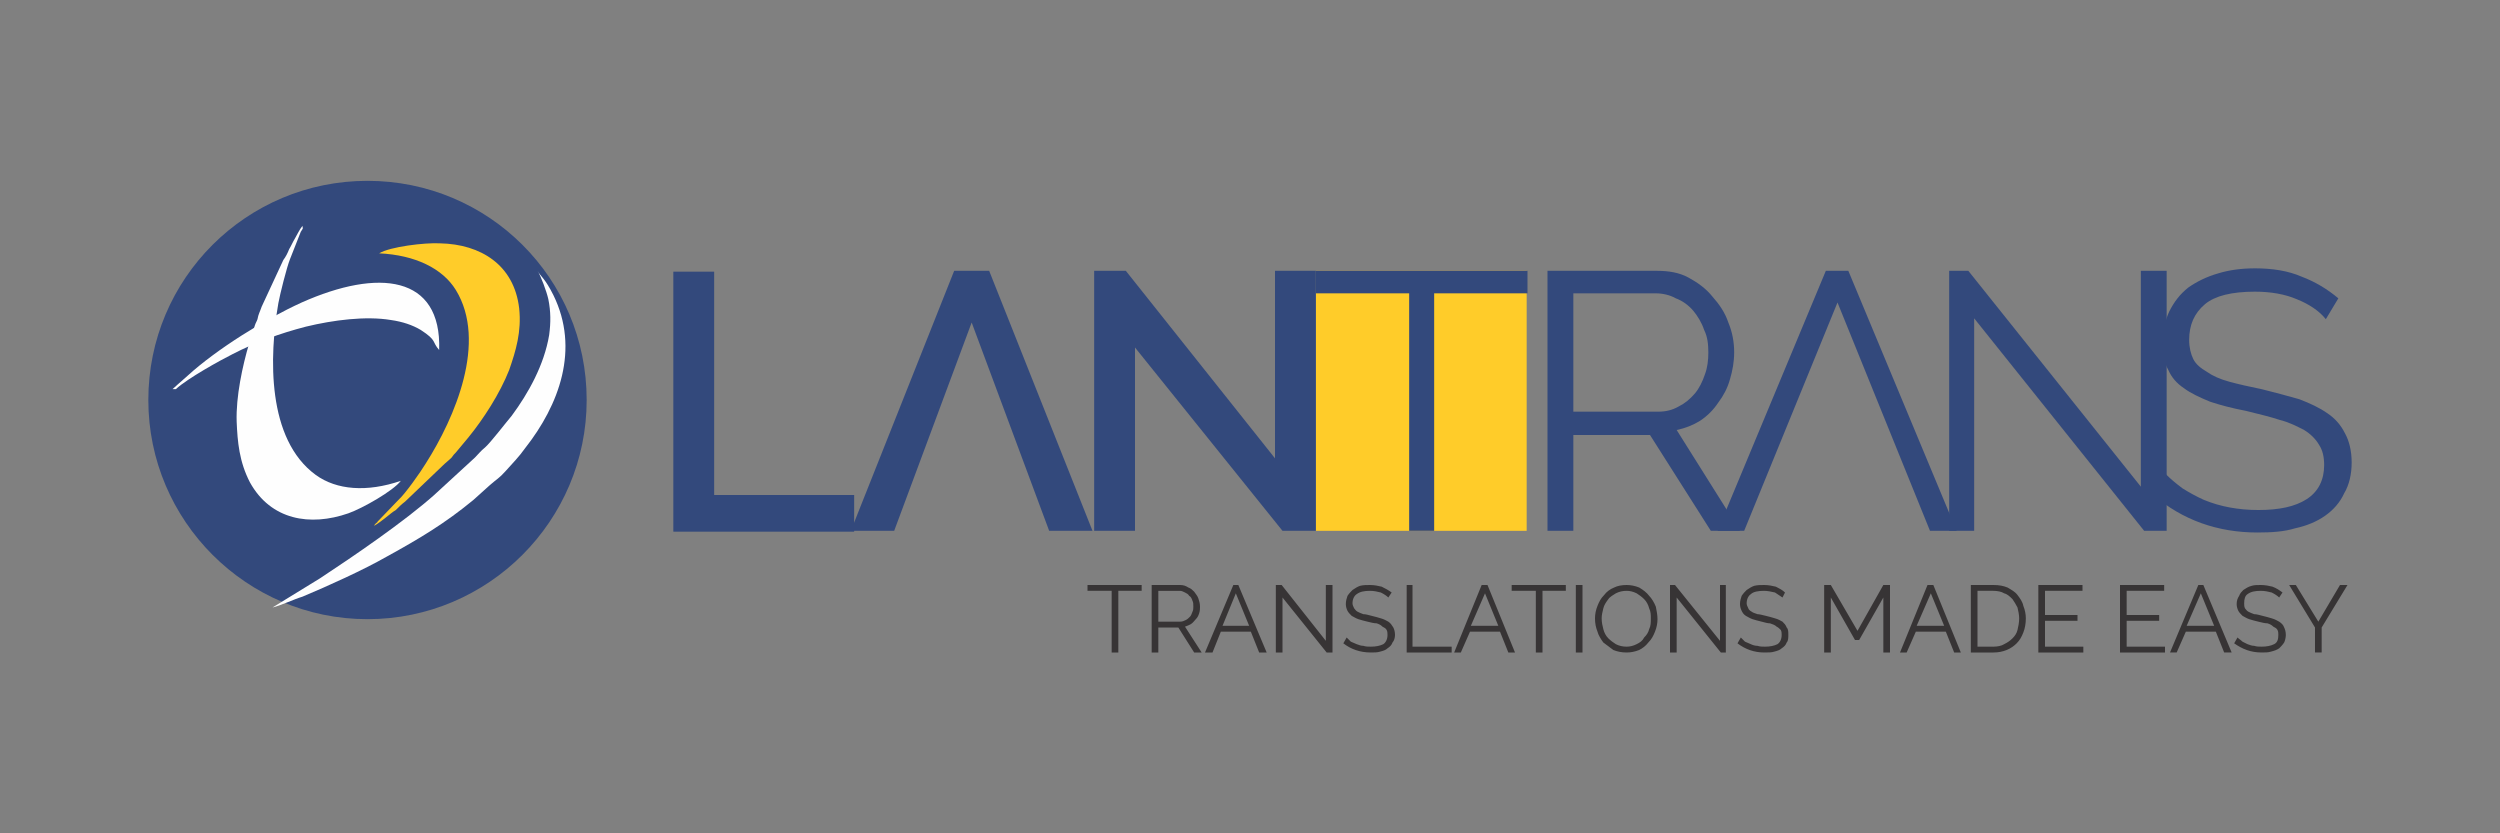 <?xml version="1.0" encoding="UTF-8"?>
<!DOCTYPE svg PUBLIC "-//W3C//DTD SVG 1.0//EN" "http://www.w3.org/TR/2001/REC-SVG-20010904/DTD/svg10.dtd">
<!-- Creator: CorelDRAW X7 -->
<svg xmlns="http://www.w3.org/2000/svg" xml:space="preserve" width="3in" height="1in" version="1.0" style="shape-rendering:geometricPrecision; text-rendering:geometricPrecision; image-rendering:optimizeQuality; fill-rule:evenodd; clip-rule:evenodd"
viewBox="0 0 3000 1000"
 xmlns:xlink="http://www.w3.org/1999/xlink">
 <rect x="0" y="0" width="3000" height="1000" fill="#808080" stroke="none"/>
 <defs>
  <style type="text/css">
   <![CDATA[
    .fil3 {fill:#FEFEFE}
    .fil0 {fill:#FFCC29}
    .fil2 {fill:#FFCC29}
    .fil1 {fill:#33497C}
    .fil5 {fill:#373435;fill-rule:nonzero}
    .fil4 {fill:#33497C;fill-rule:nonzero}
   ]]>
  </style>
 </defs>
 <g id="Layer_x0020_1">
  <g id="_2325931145904">
   <path class="fil0" d="M1579 325l253 0 0 312 -253 0 0 -312z"/>
   <path class="fil1" d="M441 217c145,0 263,117 263,263 0,145 -118,263 -263,263 -145,0 -263,-118 -263,-263 0,-146 118,-263 263,-263z"/>
   <path class="fil2" d="M449 631c5,-3 9,-6 14,-10 4,-3 7,-6 12,-9 4,-4 7,-7 11,-10l45 -43c4,-4 7,-6 11,-10 2,-3 3,-4 5,-6l15 -18c18,-22 38,-53 49,-81 8,-23 15,-46 12,-74 -6,-52 -46,-77 -95,-78 -18,-1 -60,4 -73,12 43,2 76,18 92,44 38,62 -1,153 -36,208 -6,10 -25,37 -33,44l-25 26c0,1 -1,1 -2,2 -2,3 -1,0 -2,3z"/>
   <path class="fil3" d="M645 325c4,6 11,25 13,34 3,15 3,28 1,43 -6,36 -25,70 -45,97 -6,7 -26,33 -32,38 -5,4 -8,8 -12,12l-49 45c-36,32 -96,73 -137,100l-57 35c9,-2 26,-10 36,-13 31,-13 73,-32 101,-48 40,-22 70,-40 104,-68l20 -18c8,-7 11,-8 19,-17 8,-9 16,-17 23,-27 41,-52 66,-119 34,-184 -10,-20 -15,-22 -19,-29z"/>
   <path class="fil3" d="M211 467c14,-13 54,-35 68,-42 27,-14 57,-25 88,-33 33,-8 72,-13 102,-8 14,2 26,6 36,12 20,13 13,14 22,24 3,-90 -73,-98 -165,-57 -44,20 -102,56 -137,88 -10,9 -15,13 -18,16l4 0z"/>
   <path class="fil3" d="M363 271c-4,5 -6,10 -9,15 -3,5 -4,8 -7,13 -2,5 -4,9 -7,13l-26 56c-2,6 -4,9 -5,15 -1,3 -2,4 -3,7l-7 22c-8,27 -16,64 -15,94 1,24 3,48 16,73 25,45 72,53 118,37 17,-6 54,-27 63,-39 -41,14 -77,11 -102,-7 -59,-43 -56,-142 -45,-206 2,-11 10,-43 14,-53l13 -33c1,-1 1,-2 2,-3 1,-3 0,0 0,-4z"/>
   <path class="fil4" d="M808 638l217 0 0 -44 -168 0 0 -268 -49 0 0 312z"/>
   <path class="fil4" d="M1073 637l-52 0 124 -312 42 0 124 312 -52 0 -93 -250 -93 250z"/>
   <path class="fil4" d="M1362 417l177 220 40 0 0 -312 -49 0 0 225 -179 -225 -38 0 0 312 49 0 0 -220z"/>
   <path class="fil4" d="M1833 352l0 -27 -254 0 0 27 112 0 0 285 30 0 0 -285 112 0z"/>
   <path class="fil4" d="M1857 637l31 0 0 -115 92 0 73 115 35 0 -76 -121c10,-2 20,-6 28,-11 9,-6 16,-13 22,-22 6,-8 11,-17 14,-28 3,-10 5,-21 5,-32 0,-12 -2,-24 -7,-36 -4,-12 -11,-22 -19,-31 -8,-10 -18,-17 -29,-23 -11,-6 -24,-8 -37,-8l-132 0 0 312zm31 -143l0 -142 99 0c8,0 17,2 24,6 8,3 15,8 21,15 5,6 10,14 13,23 4,8 5,17 5,27 0,9 -1,18 -4,26 -3,9 -7,17 -12,23 -6,7 -12,12 -20,16 -7,4 -15,6 -24,6l-102 0z"/>
   <path class="fil4" d="M2093 637l-32 0 130 -312 27 0 130 312 -32 0 -111 -274 -112 274z"/>
   <path class="fil4" d="M2369 382l204 255 27 0 0 -312 -31 0 0 259 -207 -259 -23 0 0 312 30 0 0 -255z"/>
   <path class="fil4" d="M2791 383l15 -25c-13,-11 -28,-20 -44,-26 -16,-7 -35,-10 -56,-10 -16,0 -31,2 -44,6 -14,4 -26,10 -36,17 -10,8 -17,17 -23,29 -5,11 -8,24 -8,38 0,13 2,23 7,32 4,9 10,16 19,22 8,6 19,11 31,16 12,4 27,8 43,11 16,4 29,7 41,11 12,3 21,8 29,12 8,5 14,11 18,18 4,6 6,14 6,24 0,18 -7,32 -21,41 -14,9 -33,13 -58,13 -12,0 -23,-1 -34,-3 -11,-2 -21,-5 -31,-9 -9,-4 -18,-9 -26,-14 -8,-6 -14,-11 -20,-17l-15 25c35,30 77,45 125,45 17,0 32,-1 45,-5 14,-3 26,-8 36,-15 10,-7 18,-16 23,-27 6,-10 9,-23 9,-37 0,-14 -3,-26 -8,-35 -5,-10 -12,-18 -21,-24 -10,-7 -21,-12 -34,-17 -14,-4 -29,-8 -45,-12 -15,-3 -28,-6 -39,-9 -11,-3 -20,-7 -27,-12 -7,-4 -13,-9 -16,-15 -3,-6 -5,-14 -5,-23 0,-18 6,-32 19,-43 12,-10 32,-15 60,-15 19,0 36,3 50,9 15,6 27,14 35,24z"/>
   <path class="fil5" d="M1370 709l0 -7 -65 0 0 7 29 0 0 74 8 0 0 -74 28 0zm12 74l8 0 0 -30 24 0 19 30 9 0 -20 -31c3,-1 5,-2 7,-3 3,-2 4,-4 6,-6 2,-2 3,-4 4,-7 1,-3 1,-6 1,-8 0,-4 -1,-7 -2,-10 -1,-3 -3,-5 -5,-8 -2,-2 -4,-4 -7,-5 -3,-2 -6,-3 -10,-3l-34 0 0 81zm8 -37l0 -37 26 0c2,0 4,1 6,2 2,1 4,2 5,4 2,1 3,3 4,6 1,2 1,4 1,7 0,2 0,4 -1,6 -1,3 -2,5 -3,6 -2,2 -3,3 -5,4 -2,1 -4,2 -7,2l-26 0zm90 -44l-34 81 9 0 10 -25 36 0 10 25 9 0 -34 -81 -6 0zm19 49l-32 0 16 -39 16 39zm40 -34l53 66 7 0 0 -81 -8 0 0 67 -53 -67 -7 0 0 81 8 0 0 -66zm127 0l4 -6c-4,-3 -8,-5 -12,-7 -4,-1 -9,-2 -14,-2 -4,0 -8,0 -12,1 -3,1 -6,3 -9,5 -2,2 -4,4 -6,7 -1,3 -2,6 -2,10 0,3 1,6 2,8 1,2 3,4 5,6 2,1 5,3 8,4 3,1 7,2 11,3 4,1 8,2 11,2 3,1 5,2 7,4 2,1 4,2 5,4 1,2 1,4 1,6 0,5 -2,9 -5,11 -4,2 -9,3 -15,3 -3,0 -6,0 -9,-1 -3,0 -5,-1 -8,-2 -2,-1 -5,-2 -7,-3 -2,-2 -3,-3 -5,-5l-4 7c9,7 20,11 33,11 4,0 8,0 11,-1 4,-1 7,-2 9,-4 3,-2 5,-4 6,-7 2,-2 3,-6 3,-9 0,-4 -1,-7 -2,-9 -2,-3 -3,-5 -6,-7 -2,-1 -5,-3 -9,-4 -3,-1 -7,-2 -11,-3 -4,-1 -7,-2 -10,-2 -3,-1 -5,-2 -7,-3 -2,-1 -3,-3 -4,-4 -1,-2 -2,-4 -2,-6 0,-5 2,-9 5,-11 4,-3 9,-4 16,-4 5,0 9,1 13,2 4,2 7,4 9,6zm22 66l54 0 0 -7 -47 0 0 -74 -7 0 0 81zm90 -81l-33 81 8 0 11 -25 36 0 10 25 8 0 -33 -81 -7 0zm20 49l-33 0 17 -39 16 39zm81 -42l0 -7 -65 0 0 7 29 0 0 74 8 0 0 -74 28 0zm12 74l8 0 0 -81 -8 0 0 81zm61 0c5,0 10,-1 15,-3 4,-2 8,-5 11,-9 4,-4 6,-8 8,-13 2,-5 3,-10 3,-15 0,-5 -1,-10 -2,-15 -2,-5 -5,-10 -8,-13 -3,-4 -7,-7 -12,-10 -5,-2 -10,-3 -15,-3 -6,0 -11,1 -15,3 -5,2 -9,5 -12,9 -4,4 -6,8 -8,13 -2,5 -3,10 -3,15 0,6 1,11 3,16 1,4 4,9 7,13 4,3 8,6 12,9 5,2 10,3 16,3zm-30 -41c0,-4 1,-8 2,-12 1,-4 3,-7 6,-11 2,-3 6,-5 9,-7 4,-2 8,-3 13,-3 4,0 8,1 12,3 3,2 6,4 9,7 3,3 5,7 6,11 2,4 2,8 2,12 0,5 0,9 -2,13 -1,4 -3,7 -6,10 -2,4 -5,6 -9,8 -4,2 -8,3 -12,3 -5,0 -9,-1 -13,-3 -3,-2 -6,-4 -9,-7 -3,-3 -5,-7 -6,-11 -1,-4 -2,-8 -2,-13zm90 -25l53 66 6 0 0 -81 -7 0 0 67 -54 -67 -6 0 0 81 8 0 0 -66zm127 0l3 -6c-3,-3 -7,-5 -11,-7 -4,-1 -9,-2 -14,-2 -4,0 -8,0 -12,1 -3,1 -6,3 -9,5 -2,2 -4,4 -6,7 -1,3 -2,6 -2,10 0,3 1,6 2,8 1,2 2,4 5,6 2,1 5,3 8,4 3,1 7,2 11,3 4,1 7,2 10,2 3,1 6,2 8,4 2,1 3,2 5,4 1,2 1,4 1,6 0,5 -2,9 -5,11 -4,2 -9,3 -15,3 -3,0 -6,0 -9,-1 -3,0 -6,-1 -8,-2 -2,-1 -5,-2 -7,-3 -2,-2 -3,-3 -5,-5l-4 7c9,7 20,11 32,11 5,0 9,0 12,-1 4,-1 7,-2 9,-4 3,-2 5,-4 6,-7 2,-2 2,-6 2,-9 0,-4 0,-7 -2,-9 -1,-3 -3,-5 -5,-7 -2,-1 -5,-3 -9,-4 -3,-1 -7,-2 -11,-3 -4,-1 -8,-2 -10,-2 -3,-1 -6,-2 -7,-3 -2,-1 -4,-3 -4,-4 -1,-2 -2,-4 -2,-6 0,-5 2,-9 5,-11 3,-3 9,-4 16,-4 4,0 9,1 13,2 3,2 6,4 9,6zm121 66l8 0 0 -81 -8 0 -31 55 -32 -55 -8 0 0 81 8 0 0 -66 29 51 5 0 29 -51 0 66zm53 -81l-33 81 8 0 11 -25 36 0 10 25 8 0 -33 -81 -7 0zm20 49l-33 0 17 -39 16 39zm32 32l27 0c6,0 11,-1 16,-3 5,-2 9,-5 12,-8 4,-4 6,-8 8,-13 2,-5 3,-11 3,-17 0,-5 -1,-10 -3,-15 -1,-5 -4,-9 -7,-13 -3,-4 -7,-6 -12,-9 -5,-2 -10,-3 -17,-3l-27 0 0 81zm58 -41c0,5 -1,10 -2,14 -1,4 -3,7 -6,10 -3,3 -6,5 -10,7 -3,2 -8,3 -13,3l-19 0 0 -67 19 0c5,0 10,1 13,3 4,1 7,4 10,7 2,3 4,6 6,10 1,4 2,9 2,13zm77 34l-46 0 0 -31 39 0 0 -7 -39 0 0 -29 45 0 0 -7 -53 0 0 81 54 0 0 -7zm98 0l-46 0 0 -31 39 0 0 -7 -39 0 0 -29 45 0 0 -7 -53 0 0 81 54 0 0 -7zm40 -74l-34 81 8 0 11 -25 36 0 10 25 9 0 -34 -81 -6 0zm19 49l-33 0 17 -39 16 39zm78 -34l4 -6c-4,-3 -7,-5 -12,-7 -4,-1 -9,-2 -14,-2 -4,0 -8,0 -11,1 -4,1 -7,3 -10,5 -2,2 -4,4 -5,7 -2,3 -3,6 -3,10 0,3 1,6 2,8 1,2 3,4 5,6 2,1 5,3 8,4 3,1 7,2 11,3 4,1 8,2 11,2 3,1 5,2 7,4 2,1 4,2 5,4 1,2 1,4 1,6 0,5 -1,9 -5,11 -4,2 -9,3 -15,3 -3,0 -6,0 -9,-1 -3,0 -5,-1 -8,-2 -2,-1 -4,-2 -6,-3 -2,-2 -4,-3 -6,-5l-4 7c10,7 20,11 33,11 4,0 8,0 11,-1 4,-1 7,-2 10,-4 2,-2 4,-4 6,-7 1,-2 2,-6 2,-9 0,-4 -1,-7 -2,-9 -1,-3 -3,-5 -6,-7 -2,-1 -5,-3 -9,-4 -3,-1 -7,-2 -11,-3 -4,-1 -7,-2 -10,-2 -3,-1 -5,-2 -7,-3 -2,-1 -3,-3 -4,-4 -1,-2 -1,-4 -1,-6 0,-5 1,-9 4,-11 4,-3 9,-4 16,-4 5,0 9,1 13,2 4,2 7,4 9,6zm20 -15l-8 0 31 51 0 30 8 0 0 -30 31 -51 -9 0 -26 44 -27 -44z"/>
  </g>
 </g>
</svg>

